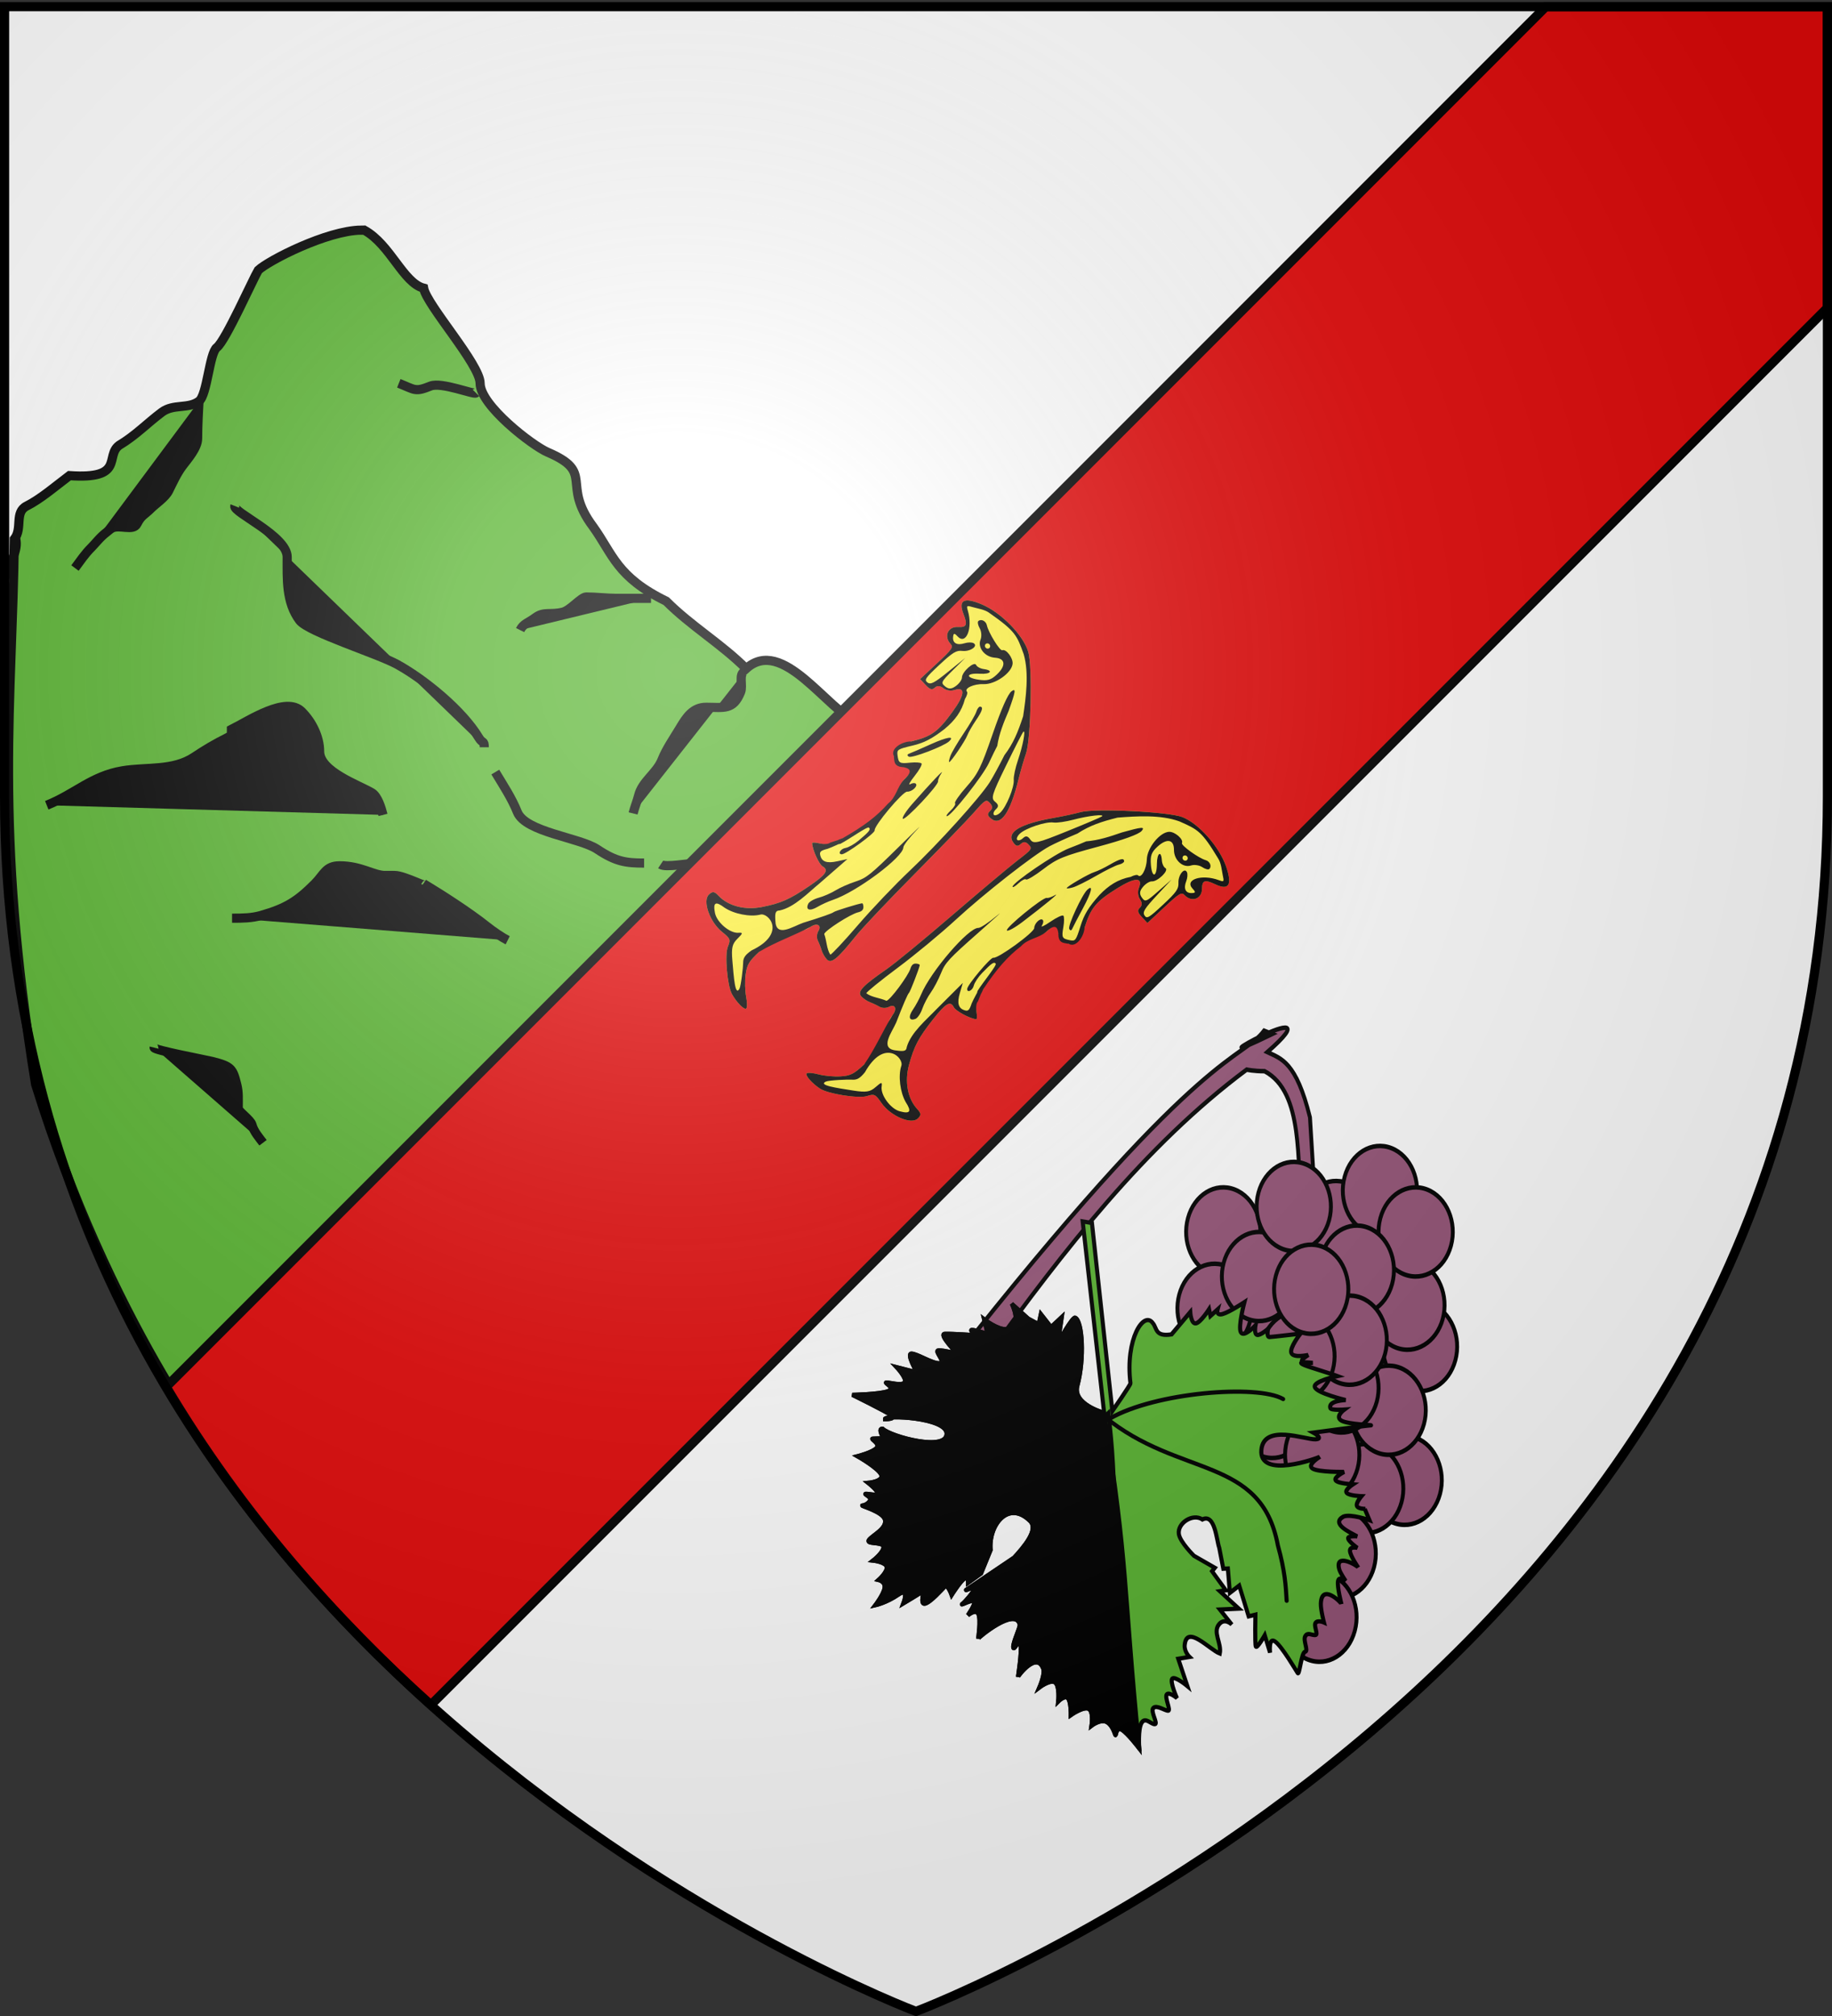 <svg xmlns="http://www.w3.org/2000/svg" xmlns:xlink="http://www.w3.org/1999/xlink" width="600" height="660" version="1.0"><rect width="100%" height="100%" fill="#333333" stroke="none"/><desc>Flag of Canton of Valais (Wallis)</desc><defs><pattern id="n" width="63.433" height="32.822" patternTransform="translate(706.076 -110.317)" patternUnits="userSpaceOnUse"><path d="M1 16.188V1m45.974 15.188v15.634H15.96V16.188M31.467 1v15.188M1 31.822h61.433M1 16.188h61.433" style="fill:none;fill-opacity:1;fill-rule:evenodd;stroke:#000;stroke-width:2;stroke-linecap:square;stroke-linejoin:miter;stroke-miterlimit:4;stroke-dasharray:none;stroke-opacity:1;display:inline"/></pattern><pattern xlink:href="#n" id="o" patternTransform="translate(706.076 -110.317)"/><pattern xlink:href="#n" id="p" patternTransform="translate(706.076 -110.317)"/><pattern xlink:href="#n" id="q" patternTransform="translate(706.076 -110.317)"/><pattern xlink:href="#o" id="u" patternTransform="translate(1455.798 -99.233)"/><pattern xlink:href="#p" id="s" patternTransform="translate(1455.798 -99.233)"/><pattern xlink:href="#q" id="r" patternTransform="translate(1455.798 -99.233)"/><pattern xlink:href="#F" id="E" patternTransform="translate(1455.798 -99.233)"/><pattern xlink:href="#G" id="D" patternTransform="translate(1455.798 -99.233)"/><pattern xlink:href="#H" id="C" patternTransform="translate(1455.798 -99.233)"/><pattern xlink:href="#y" id="F" patternTransform="translate(706.076 -110.317)"/><pattern xlink:href="#y" id="G" patternTransform="translate(706.076 -110.317)"/><pattern xlink:href="#y" id="H" patternTransform="translate(706.076 -110.317)"/><pattern id="y" width="63.433" height="32.822" patternTransform="translate(706.076 -110.317)" patternUnits="userSpaceOnUse"><path d="M1 16.188V1m45.974 15.188v15.634H15.96V16.188M31.467 1v15.188M1 31.822h61.433M1 16.188h61.433" style="fill:none;fill-opacity:1;fill-rule:evenodd;stroke:#000;stroke-width:2;stroke-linecap:square;stroke-linejoin:miter;stroke-miterlimit:4;stroke-dasharray:none;stroke-opacity:1;display:inline"/></pattern><g id="f"><path id="e" d="M0 0v1h.5z" transform="rotate(18 3.157 -.5)"/><use xlink:href="#e" width="810" height="540" transform="scale(-1 1)"/></g><g id="g"><use xlink:href="#f" width="810" height="540" transform="rotate(72)"/><use xlink:href="#f" width="810" height="540" transform="rotate(144)"/></g><g id="j"><path id="i" d="M0 0v1h.5z" transform="rotate(18 3.157 -.5)"/><use xlink:href="#i" width="810" height="540" transform="scale(-1 1)"/></g><g id="k"><use xlink:href="#j" width="810" height="540" transform="rotate(72)"/><use xlink:href="#j" width="810" height="540" transform="rotate(144)"/></g><g id="L"><path id="K" d="M0 0v1h.5z" transform="rotate(18 3.157 -.5)"/><use xlink:href="#K" width="810" height="540" transform="scale(-1 1)"/></g><g id="M"><use xlink:href="#L" width="810" height="540" transform="rotate(72)"/><use xlink:href="#L" width="810" height="540" transform="rotate(144)"/></g><radialGradient xlink:href="#a" id="ah" cx="221.445" cy="226.331" r="300" fx="221.445" fy="226.331" gradientTransform="matrix(1.353 0 0 1.349 -77.63 -85.747)" gradientUnits="userSpaceOnUse"/><linearGradient id="a"><stop offset="0" style="stop-color:white;stop-opacity:.314"/><stop offset=".19" style="stop-color:white;stop-opacity:.251"/><stop offset=".6" style="stop-color:#6b6b6b;stop-opacity:.125"/><stop offset="1" style="stop-color:black;stop-opacity:.125"/></linearGradient></defs><g style="display:inline"><path d="M300 658.5s298.5-112.32 298.5-397.772V2.176H1.5v258.552C1.5 546.18 300 658.5 300 658.5" style="fill:#fff;fill-opacity:1;fill-rule:evenodd;stroke:none;stroke-width:1px;stroke-linecap:butt;stroke-linejoin:miter;stroke-opacity:1"/><g style="display:inline"><path d="M310.823 370.191c-11.24.145-30.325 9.962-33.688 13.125-1.62 2.65-10.724 23.152-13.562 25.281-2.455 1.842-3.158 15.58-5.844 17.594-3.537 2.652-8.38.77-12.187 3.625-4.967 3.725-8.47 7.526-14 10.844-4.698 3.518 1.985 11.176-16.25 9.906-4.209 3.156-9.36 7.617-14 9.938-4.138 2.069-1.24 7.316-4.063 10.843-.535 52.484-6.833 93.738 6.983 178.522 24.103 77.693 60.461 123.681 60.461 123.681S399.88 620.853 484.01 534.191c-4.036-.979-8.008-1.79-10.562-2.812-10.061-4.025-24.613-28.359-36.531-17.625-8.096-8.096-17.953-13.86-26.188-22.094-16.22-7.906-17.434-15.315-23.937-24.375-10.681-14.242.828-17.645-14.875-24.375-4.937-2.116-22.125-15.296-22.125-22.563 0-6.19-17.475-25.573-18.5-31.156-6.7-1.754-10.878-14.257-19.407-18.969-.345-.016-.7-.036-1.062-.03z" style="fill:#5ab532;fill-opacity:1;fill-rule:evenodd;stroke:#000;stroke-width:3;stroke-linecap:butt;stroke-linejoin:miter;stroke-miterlimit:4;stroke-opacity:1;stroke-dasharray:none;display:inline" transform="translate(-192.546 -294.854)"/><path d="M257.718 426.203c-.152 2.51-.451 8.158-.451 12.187 0 3.134-3.297 6.802-4.965 9.027-1.872 2.495-3.224 5.545-4.514 8.124-1.084 2.169-4.239 4.239-5.867 5.867-2.06 2.06-3.097 2.132-4.514 4.965-1.227 2.456-5.668.126-8.124 1.354-.673.337-1.203.903-1.805 1.354-2.177 1.633-3.516 3.516-4.965 4.965-2.21 2.21-3.599 4.347-5.416 6.77M348.438 423.495c-.653.654-11.301-3.694-14.894-2.256-5.106 2.042-4.977 1.259-10.381-.903M436.45 514.667c-2.136.855-.499 4.633-1.354 6.77-2.41 6.024-5.517 4.965-11.283 4.965-4.45 0-6.562 3.414-8.576 6.77-2.169 3.615-4.457 6.855-5.867 10.381-1.799 4.496-6.502 7.05-7.673 11.735-.452 1.806-1.314 3.9-1.806 5.868M243.031 637.828c-.196.786 16.712 3.953 18.957 4.514 6.404 1.6 6.796 2.36 8.124 7.673.624 2.494.451 4.812.451 7.672 0 1.05 4.097 3.752 4.514 5.417.542 2.167 2.55 4.453 3.61 5.867" style="fill:#000;stroke:#000;stroke-width:3;stroke-linecap:butt;stroke-linejoin:miter;stroke-miterlimit:4;stroke-opacity:1;stroke-dasharray:none" transform="translate(-192.546 -294.854)"/><path d="M197.689 471.338c.877 3.507-1.712 7.666-3.16 11.284-.82 2.05-.45 4.856-.45 7.221" style="fill:none;stroke:#000;stroke-width:3;stroke-linecap:butt;stroke-linejoin:miter;stroke-miterlimit:4;stroke-opacity:1;stroke-dasharray:none" transform="translate(-192.546 -294.854)"/><path d="M269.453 460.506c-.808 2.02 17.15 9.774 17.15 16.7 0 7.243-.4 14.811 4.063 20.761 2.872 3.83 25.626 10.877 32.045 14.443 9.1 5.056 21.337 15.1 26.63 23.922 1.267 2.111 1.805.803 1.805 3.159" style="fill:#000;stroke:#000;stroke-width:3;stroke-linecap:butt;stroke-linejoin:miter;stroke-miterlimit:4;stroke-opacity:1;stroke-dasharray:none" transform="translate(-192.546 -294.854)"/><path d="M354.757 547.615c2.606 4.343 5.4 8.534 7.221 13.09 2.65 6.623 20.373 8.315 26.178 12.185 6.088 4.059 9.347 4.514 15.346 4.514M408.918 577.855c1.683 1.122 9.07-.451 12.638-.451 3.472 0 6.176 2.422 7.222 4.513" style="fill:none;stroke:#000;stroke-width:3;stroke-linecap:butt;stroke-linejoin:miter;stroke-miterlimit:4;stroke-opacity:1;stroke-dasharray:none" transform="translate(-192.546 -294.854)"/><path d="M405.759 490.746h-11.284c-3.175 0-6.632-.452-9.93-.452-1.68 0-5.12 4.327-7.672 4.965-4.2 1.05-6.153-.35-9.027 1.806-2.281 1.71-3.893 1.917-4.965 4.062M207.859 558.476c9.285-3.714 14.693-9.595 24.824-11.284 7.885-1.314 16.534.11 23.47-4.513 3.692-2.462 6.852-4.33 10.832-6.319 1.504-.752 1.354-1.198 1.354-2.708 5.84-2.92 17.872-11.014 23.018-5.867 3.39 3.39 5.868 8.319 5.868 13.089 0 6.585 12.84 10.954 17.15 13.54 1.863 1.117 3.028 4.885 3.612 7.221M358.82 602.68c-1.793-.897-4.768-2.912-6.771-4.514-5.82-4.656-15.267-10.695-20.762-13.992 2.566 2.053-6.192-2.708-9.478-2.708h-3.16c-3.843 0-7.78-3.16-14.894-3.16-4.572 0-5.093 2.837-8.124 5.868-5.652 5.652-9.268 8-17.603 10.381-3.05.872-6.007.903-9.478.903" style="fill:#000;stroke:#000;stroke-width:3;stroke-linecap:butt;stroke-linejoin:miter;stroke-miterlimit:4;stroke-opacity:1;stroke-dasharray:none" transform="translate(-192.546 -294.854)"/></g><g style="display:inline"><path d="M598.5 100.781 141.125 558.156c-31.35-28.132-62.039-62.67-86.688-104.125L506.281 2.188H598.5z" style="fill:#e20909;fill-opacity:1;fill-rule:evenodd;stroke:#000;stroke-width:3;stroke-linecap:butt;stroke-linejoin:miter;stroke-miterlimit:4;stroke-opacity:1;stroke-dasharray:none"/><path d="M0 0h600v660H0z" style="fill:none;stroke:none"/></g><g id="ag" style="display:inline"><path d="M62.294 184.76c-3.385-.862-12.42-8.332-13.766-11.382-1.216-2.756-1.556-2.898-5.508-2.307-5.774.864-13.288-2.628-13.288-6.175 0-1.949.514-2.41 2.684-2.41 5.2 0 10.614-3.65 13.974-9.424 3.76-6.461 4.859-9.817 6.194-18.932 1.152-7.863.711-9.958-1.92-9.123-1.492.474-7.016-1.502-8.872-3.172-.241-.217.546-1.086 1.75-1.93 1.205-.843 2.876-2.033 2.876-3.102 3.896-10.278 6.857-22.772 3.7-34.104-.626-.21-2.386-2.068-2.386-4.13 0-4.872-.845-5.578-3.59-3l-2.176.794-3.124-.955-1.13-2.45 1.544-6.36c3.77-7.1 4.139-10.146 2.384-19.679-1.513-8.218-3.523-10.51-5.42-6.184-.544 1.238-2 2.394-3.238 2.57-1.446.205-2.25 1.01-2.25 2.25 0 1.478-.703 1.93-3 1.93h-3v-9c0-8-.2-9-1.8-9-3.818 0-5.415-3.927-2.7-6.642 2.268-2.268 1.842-3.317-2-4.922-5.277-2.205-4.65-4.746 1.938-7.863 7.057-3.339 18.61-3.637 24.352-.63 4.895 2.564 24.191 22.463 26.723 27.557 1.093 2.2 3.384 6.269 5.091 9.042 7.026 11.41 8.265 17.622 3.646 18.278-1.711.243-2.25-.176-2.25-1.75 0-1.45-.643-2.07-2.145-2.07-2.057 0-2.118.297-1.48 7.25.365 3.988 1.107 18.95 1.648 33.25.542 14.3 1.418 29.15 1.948 33 1.578 11.467 1.372 14.5-.985 14.5-1.107 0-2.794-.417-3.75-.927-.955-.51-2.566-1.187-3.58-1.505-1.016-.318-2.085-1.494-2.378-2.614-.699-2.67-2.684-1.956-3.124 1.125-.19 1.332-.793 2.966-1.34 3.632-2.854 7.524-4.708 10.738-4.814 17.535 0 5.493.402 6.949 2.75 9.968 1.513 1.945 4.213 4.496 6 5.67 1.788 1.174 3.25 2.58 3.25 3.126 0 1.011-3.953 1.152-7.438.265" style="fill:#fcef3c;fill-opacity:1" transform="matrix(.607 .652 -.615 .573 315.545 178.98)"/><path d="M62.294 184.76c-3.385-.862-12.42-8.332-13.766-11.382-1.216-2.756-1.556-2.898-5.508-2.307-5.774.864-13.288-2.628-13.288-6.175 0-1.949.514-2.41 2.684-2.41 5.2 0 10.614-3.65 13.974-9.424 3.76-6.461 4.859-9.817 6.194-18.932 1.152-7.863.711-9.958-1.92-9.123-1.492.474-7.016-1.502-8.872-3.172-.241-.217.546-1.086 1.75-1.93 1.205-.843 2.626-2.283 2.626-3.352 6.701-15.632 2.275-.504.983 2.426-1.188 2.29-1.227 3.014-.199 3.678 2.184 1.41 3.97.466 6-3.172l1.955-3.5-.459 14.457c-.337 5.667.155 13.482-2.724 18.554-.947 1.14-.618 1.907 1.657 3.864 4.868 4.61 5.97-3.494 7.587-7.375 3.15-6.901 4.764-10.814 4.764-11.541 0-.635 3.88-9.153 4.735-10.392.164-.238.778.046 1.364.632.73.731.746 1.652.05 2.934-1.4 2.575-3.392 14.165-2.642 15.378 2.412 1.037 4.59 3.284 7.073 3.743.312-.312-.14-7.364-1.006-15.67s-1.607-21.51-1.648-29.343c-.078-15.002-2.066-39.485-3.754-46.24-.55-2.2-2.163-7.306-3.586-11.346-.925-5.638-2.78-9.918-5.759-15.633-4.34-5.756-9.968-13.106-16.551-16.652-6.765-3.053-8.189-3.756-19.65-1.175-2.062.361-4.208 2.21-5.53 3.042-2.293 1.442-2.316 1.558-.5 2.524 6 3.19 8.879 9.74 4.282 9.74-1.735 0-1.904.263-.927 1.44 1.502 1.81 3.302 1.162 4.57-1.645.539-1.191 1.542-2.345 2.23-2.564 2.005-.639 1.447 3.28-.75 5.268-1.7 1.537-2 3.08-2 10.229 0 7.477.195 8.38 1.75 8.085 1.447-.276 1.846-1.8 2.313-8.823l.563-8.49.187 6.819c.176 6.455.306 6.802 2.436 6.5 1.639-.233 2.34-1.1 2.578-3.191.18-1.58-.157-3.357-.75-3.95-1.556-1.557-1.407-7.965.172-7.392.688.249 2.04-.236 3.006-1.078 2.905-2.53 3.161-.535.299 2.327-3.69 3.69-2.695 5.294 1.233 1.99 2.575-2.168 3.212-3.454 3.212-6.492 0-5.142-2.151-6.882-4.994-4.04-2.713 2.714-7.134 2.354-8.47-.689-.53-1.207-1.992-2.453-3.25-2.769-1.257-.315-2.286-.989-2.286-1.496 0-1.453 1.877-2.236 3.25-1.355 2.341 1.502 10.243 3.17 10.583 2.233.543-1.495 4.816-1.045 6.228.655 2.247 2.708 1.218 10.517-1.803 13.676-2.522 2.636-3.808 6.751-2.11 6.751.448 0 1.096 1.125 1.441 2.5 2.553 4.283 3.238 8.618 2.963 13.75-.539 6.294-1.396 9.531-3.615 13.65-2.718 5.05-2.795 5.487-1.172 6.72 2.454 1.863 2.84 1.743 5.235-1.62 1.175-1.65 2.54-3 3.034-3s1.227 2.363 1.63 5.25c.404 2.888.902 4.463 1.108 3.5.206-.962.792-1.75 1.301-1.75 1.231 0 1.19 3.338-.057 4.585-1.166 1.166.857 18.57 2.27 19.535.856.583-.783 14.711-1.827 15.755-1.138 1.138-1.766-1.154-.759-2.766.619-.99 1.208-3.558 1.31-5.705.255-5.417.12-6.404-.88-6.404-.798 0-1.773 8.416-2.803 12.435-3.713 6.67-2.325 1.2-.94-2.185 2.06-9.146 2.66-15.565 2.058-21.999.355-4.156-2.299-7.183-2.445-11.084 0-4.955-1.644-4.798-4.4-2.21-2.145 1.47-3.057.026-4.49-1.034-2.953-.906-1.867-6.288.414-8.81 3.77-7.1 4.139-10.146 2.384-19.679-1.513-8.218-3.523-10.51-5.42-6.184-.544 1.238-2 2.394-3.238 2.57-1.446.205-2.25 1.01-2.25 2.25 0 1.478-.703 1.93-3 1.93h-3v-9c0-8-.2-9-1.8-9-3.818 0-5.415-3.927-2.7-6.642 2.268-2.268 1.842-3.317-2-4.922-5.277-2.205-4.65-4.746 1.938-7.863 7.057-3.339 18.61-3.637 24.352-.63 4.895 2.564 24.191 22.463 26.723 27.557 1.093 2.2 3.384 6.269 5.091 9.042 7.026 11.41 8.265 17.622 3.646 18.278-1.711.243-2.25-.176-2.25-1.75 0-1.45-.643-2.07-2.145-2.07-2.057 0-2.118.297-1.48 7.25.365 3.988 1.107 18.95 1.648 33.25.542 14.3 1.418 29.15 1.948 33 1.578 11.467 1.372 14.5-.985 14.5-1.107 0-2.794-.417-3.75-.927-.955-.51-2.566-1.187-3.58-1.505-1.016-.318-2.085-1.494-2.378-2.614-.699-2.67-2.684-1.956-3.124 1.125-1.839 7.07-4.7 13.94-6.154 21.167 0 5.493.402 6.949 2.75 9.968 1.513 1.945 4.213 4.496 6 5.67 1.788 1.174 3.25 2.58 3.25 3.126 0 1.011-3.953 1.152-7.438.265m.434-3.535c-.38-1.238-5.048-7.007-6.03-7.945-1.353-1.292-1.658-2.674-1.253-5.69 4.422-14.727-6.141-14.993-7.463-11.96-1.81 3.475-6.737 7.291-10.82 8.302-4.07.764-4.33 1.918-.934 4.142 2.988 1.958 9.204 1.167 11.173-1.421 1.102-1.45 1.28-1.212 1.363 1.832.078 2.872.904 4.173 4.6 7.25 5.175 4.308 10.357 8.718 9.364 5.49M80.732 60.068c0-3.188-3.278-10.738-5.441-12.534-.943-.783-2.866-3.701-4.272-6.486-2.638-5.223-6.324-10.509-6.239-8.947.027.486 2.168 6.734 4.76 13.884 4.265 11.773 4.922 12.97 6.951 12.688 1.698-.238 2.241.186 2.241 1.75 0 1.134.45 2.062 1 2.062s1-1.087 1-2.417m-47-40.583c0-.55-.45-1-1-1s-1 .45-1 1 .45 1 1 1 1-.45 1-1m23.376 119.539c-.308-.804.144-2.875 1.005-4.601.862-1.726 1.871-4.766 2.244-6.754.374-1.989 1.562-5.613 2.642-8.054 1.77-4.003 1.918-6.117 1.506-21.534-.252-9.403-.283-13.722-.069-9.6.214 4.124.818 7.927 1.343 8.45 2.607 2.608.25 25.258-3.542 34.054-.712 1.65-1.602 4.463-1.979 6.25-.72 3.417-2.202 4.258-3.15 1.789m-.778-56.289c-1.04-11.055-1.488-18.922-.924-16.25.29 1.375.875 2.725 1.298 3 1.198.778 2.388 20 1.238 20-.537 0-1.263-3.037-1.612-6.75m11.402-9.083c0-1.742-.388-3.167-.862-3.167s-1.173-3.428-1.552-7.617c-.612-6.754-1.486-9.205-7.695-21.6-4.572-9.127-6.898-14.903-6.698-16.633.253-2.185 1.052-1.12 4.557 6.08 1.885 4.516 3.706 8.705 6.55 12.52.292.963 1.418 4.078 2.501 6.923 1.972 5.179 4.838 25.022 3.767 26.092-.312.313-.568-.856-.568-2.598M42.051 70.36c.313-.756 1.606-4.633 2.875-8.615 2.102-6.599 3.806-9.265 3.806-5.954 0 2.799-4.717 15.1-5.948 15.51-.794.265-1.08-.102-.733-.94m10.926-11.126c-.6-1.237-1.828-5.624-2.728-9.749s-2.09-8.33-2.646-9.347c-.555-1.016-.753-2.104-.44-2.417.96-.96 1.706.417 2.676 4.937.51 2.38 1.345 5.227 1.853 6.327.99 2.144 3.072 11.802 2.638 12.236-.144.144-.753-.75-1.353-1.987" style="fill:#000;fill-opacity:1" transform="matrix(.607 .652 -.615 .573 315.545 178.98)"/></g><use xlink:href="#ag" width="600" height="660" transform="scale(1 -1)rotate(85.971 619.937 0)"/><g style="display:inline"><g style="display:inline"><g style="fill:#965578;display:inline"><path d="M783.942 599.635c-10.029-3.377-15.519-14.546-12.262-24.946s14.026-16.093 24.055-12.716 15.518 14.546 12.262 24.946c-3.253 10.387-14.002 16.082-24.024 12.727" style="fill:#965578;fill-opacity:1;fill-rule:evenodd;stroke:#000;stroke-width:2;stroke-linecap:round;stroke-linejoin:round;stroke-miterlimit:4;stroke-opacity:1;stroke-dasharray:none;stroke-dashoffset:0" transform="matrix(.637 0 0 .737 -38.052 12.783)"/><path d="M783.942 599.635c-10.029-3.377-15.519-14.546-12.262-24.946s14.026-16.093 24.055-12.716 15.518 14.546 12.262 24.946c-3.253 10.387-14.002 16.082-24.024 12.727" style="fill:#965578;fill-opacity:1;fill-rule:evenodd;stroke:#000;stroke-width:2;stroke-linecap:round;stroke-linejoin:round;stroke-miterlimit:4;stroke-opacity:1;stroke-dasharray:none;stroke-dashoffset:0" transform="matrix(.637 0 0 .737 -42.18 -.767)"/><path d="M783.942 599.635c-10.029-3.377-15.519-14.546-12.262-24.946s14.026-16.093 24.055-12.716 15.518 14.546 12.262 24.946c-3.253 10.387-14.002 16.082-24.024 12.727" style="fill:#965578;fill-opacity:1;fill-rule:evenodd;stroke:#000;stroke-width:2;stroke-linecap:round;stroke-linejoin:round;stroke-miterlimit:4;stroke-opacity:1;stroke-dasharray:none;stroke-dashoffset:0" transform="matrix(.637 0 0 .737 -65.586 -26.826)"/><path d="M783.942 599.635c-10.029-3.377-15.519-14.546-12.262-24.946s14.026-16.093 24.055-12.716 15.518 14.546 12.262 24.946c-3.253 10.387-14.002 16.082-24.024 12.727" style="fill:#965578;fill-opacity:1;fill-rule:evenodd;stroke:#000;stroke-width:2;stroke-linecap:round;stroke-linejoin:round;stroke-miterlimit:4;stroke-opacity:1;stroke-dasharray:none;stroke-dashoffset:0" transform="matrix(.637 0 0 .737 -102.497 -24.741)"/><path d="M783.942 599.635c-10.029-3.377-15.519-14.546-12.262-24.946s14.026-16.093 24.055-12.716 15.518 14.546 12.262 24.946c-3.253 10.387-14.002 16.082-24.024 12.727" style="fill:#965578;fill-opacity:1;fill-rule:evenodd;stroke:#000;stroke-width:2;stroke-linecap:round;stroke-linejoin:round;stroke-miterlimit:4;stroke-opacity:1;stroke-dasharray:none;stroke-dashoffset:0" transform="matrix(.637 0 0 .737 -51.182 -38.292)"/><path d="M783.942 599.635c-10.029-3.377-15.519-14.546-12.262-24.946s14.026-16.093 24.055-12.716 15.518 14.546 12.262 24.946c-3.253 10.387-14.002 16.082-24.024 12.727" style="fill:#965578;fill-opacity:1;fill-rule:evenodd;stroke:#000;stroke-width:2;stroke-linecap:round;stroke-linejoin:round;stroke-miterlimit:4;stroke-opacity:1;stroke-dasharray:none;stroke-dashoffset:0" transform="matrix(.637 0 0 .737 -39.48 -24.741)"/><path d="M783.942 599.635c-10.029-3.377-15.519-14.546-12.262-24.946s14.026-16.093 24.055-12.716 15.518 14.546 12.262 24.946c-3.253 10.387-14.002 16.082-24.024 12.727" style="fill:#965578;fill-opacity:1;fill-rule:evenodd;stroke:#000;stroke-width:2;stroke-linecap:round;stroke-linejoin:round;stroke-miterlimit:4;stroke-opacity:1;stroke-dasharray:none;stroke-dashoffset:0" transform="matrix(.637 0 0 .737 -104.297 27.376)"/><path d="M783.942 599.635c-10.029-3.377-15.519-14.546-12.262-24.946s14.026-16.093 24.055-12.716 15.518 14.546 12.262 24.946c-3.253 10.387-14.002 16.082-24.024 12.727" style="fill:#965578;fill-opacity:1;fill-rule:evenodd;stroke:#000;stroke-width:2;stroke-linecap:round;stroke-linejoin:round;stroke-miterlimit:4;stroke-opacity:1;stroke-dasharray:none;stroke-dashoffset:0" transform="matrix(.637 0 0 .737 -95.295 10.698)"/><path d="M783.942 599.635c-10.029-3.377-15.519-14.546-12.262-24.946s14.026-16.093 24.055-12.716 15.518 14.546 12.262 24.946c-3.253 10.387-14.002 16.082-24.024 12.727" style="fill:#965578;fill-opacity:1;fill-rule:evenodd;stroke:#000;stroke-width:2;stroke-linecap:round;stroke-linejoin:round;stroke-miterlimit:4;stroke-opacity:1;stroke-dasharray:none;stroke-dashoffset:0" transform="matrix(.637 0 0 .737 -105.352 .275)"/><path d="M856.306 219.472c-5.657 0-9.192-.707-9.192-.707-52.513 33.801-94.508 80.97-132.229 125.865l-7.778-8.485C825.54 208 844.572 214.668 856.06 201.476l4.227 1.465c-49.59 20.789 36.37-21.411-2.567 8.046 7.07 2.924 14.849 4.232 21.92 28.992l2.828 39.598h-7.07c-2.753-18.932 1.318-50.778-19.093-60.105z" style="fill:#965578;fill-opacity:1;fill-rule:evenodd;stroke:#000;stroke-width:2;stroke-linecap:butt;stroke-linejoin:miter;stroke-miterlimit:4;stroke-opacity:1;stroke-dasharray:none" transform="matrix(.637 0 0 .737 -131.305 188.939)"/><path d="M783.942 599.635c-10.029-3.377-15.519-14.546-12.262-24.946s14.026-16.093 24.055-12.716 15.518 14.546 12.262 24.946c-3.253 10.387-14.002 16.082-24.024 12.727" style="fill:#965578;fill-opacity:1;fill-rule:evenodd;stroke:#000;stroke-width:2;stroke-linecap:round;stroke-linejoin:round;stroke-miterlimit:4;stroke-opacity:1;stroke-dasharray:none;stroke-dashoffset:0" transform="matrix(.637 0 0 .737 -58.757 -12.233)"/><path d="M783.942 599.635c-10.029-3.377-15.519-14.546-12.262-24.946s14.026-16.093 24.055-12.716 15.518 14.546 12.262 24.946c-3.253 10.387-14.002 16.082-24.024 12.727" style="fill:#965578;fill-opacity:1;fill-rule:evenodd;stroke:#000;stroke-width:2;stroke-linecap:round;stroke-linejoin:round;stroke-miterlimit:4;stroke-opacity:1;stroke-dasharray:none;stroke-dashoffset:0" transform="matrix(.637 0 0 .737 -90.793 -10.148)"/><path d="M783.942 599.635c-10.029-3.377-15.519-14.546-12.262-24.946s14.026-16.093 24.055-12.716 15.518 14.546 12.262 24.946c-3.253 10.387-14.002 16.082-24.024 12.727" style="fill:#965578;fill-opacity:1;fill-rule:evenodd;stroke:#000;stroke-width:2;stroke-linecap:round;stroke-linejoin:round;stroke-miterlimit:4;stroke-opacity:1;stroke-dasharray:none;stroke-dashoffset:0" transform="matrix(.637 0 0 .737 -79.4 -33.08)"/><path d="M783.942 599.635c-10.029-3.377-15.519-14.546-12.262-24.946s14.026-16.093 24.055-12.716 15.518 14.546 12.262 24.946c-3.253 10.387-14.002 16.082-24.024 12.727" style="fill:#965578;fill-opacity:1;fill-rule:evenodd;stroke:#000;stroke-width:2;stroke-linecap:round;stroke-linejoin:round;stroke-miterlimit:4;stroke-opacity:1;stroke-dasharray:none;stroke-dashoffset:0" transform="matrix(.637 0 0 .737 -43.08 56.561)"/><path d="M783.942 599.635c-10.029-3.377-15.519-14.546-12.262-24.946s14.026-16.093 24.055-12.716 15.518 14.546 12.262 24.946c-3.253 10.387-14.002 16.082-24.024 12.727" style="fill:#965578;fill-opacity:1;fill-rule:evenodd;stroke:#000;stroke-width:2;stroke-linecap:round;stroke-linejoin:round;stroke-miterlimit:4;stroke-opacity:1;stroke-dasharray:none;stroke-dashoffset:0" transform="matrix(.637 0 0 .737 -55.684 59.257)"/><path d="M783.942 599.635c-10.029-3.377-15.519-14.546-12.262-24.946s14.026-16.093 24.055-12.716 15.518 14.546 12.262 24.946c-3.253 10.387-14.002 16.082-24.024 12.727" style="fill:#965578;fill-opacity:1;fill-rule:evenodd;stroke:#000;stroke-width:2;stroke-linecap:round;stroke-linejoin:round;stroke-miterlimit:4;stroke-opacity:1;stroke-dasharray:none;stroke-dashoffset:0" transform="matrix(.637 0 0 .737 -48.327 33.63)"/><path d="M783.942 599.635c-10.029-3.377-15.519-14.546-12.262-24.946s14.026-16.093 24.055-12.716 15.518 14.546 12.262 24.946c-3.253 10.387-14.002 16.082-24.024 12.727" style="fill:#965578;fill-opacity:1;fill-rule:evenodd;stroke:#000;stroke-width:2;stroke-linecap:round;stroke-linejoin:round;stroke-miterlimit:4;stroke-opacity:1;stroke-dasharray:none;stroke-dashoffset:0" transform="matrix(.637 0 0 .737 -88.093 55.52)"/><path d="M783.942 599.635c-10.029-3.377-15.519-14.546-12.262-24.946s14.026-16.093 24.055-12.716 15.518 14.546 12.262 24.946c-3.253 10.387-14.002 16.082-24.024 12.727" style="fill:#965578;fill-opacity:1;fill-rule:evenodd;stroke:#000;stroke-width:2;stroke-linecap:round;stroke-linejoin:round;stroke-miterlimit:4;stroke-opacity:1;stroke-dasharray:none;stroke-dashoffset:0" transform="matrix(.637 0 0 .737 -86.447 34.672)"/><path d="M783.942 599.635c-10.029-3.377-15.519-14.546-12.262-24.946s14.026-16.093 24.055-12.716 15.518 14.546 12.262 24.946c-3.253 10.387-14.002 16.082-24.024 12.727" style="fill:#965578;fill-opacity:1;fill-rule:evenodd;stroke:#000;stroke-width:2;stroke-linecap:round;stroke-linejoin:round;stroke-miterlimit:4;stroke-opacity:1;stroke-dasharray:none;stroke-dashoffset:0" transform="matrix(.637 0 0 .737 -64.686 80.535)"/><path d="M783.942 599.635c-10.029-3.377-15.519-14.546-12.262-24.946s14.026-16.093 24.055-12.716 15.518 14.546 12.262 24.946c-3.253 10.387-14.002 16.082-24.024 12.727" style="fill:#965578;fill-opacity:1;fill-rule:evenodd;stroke:#000;stroke-width:2;stroke-linecap:round;stroke-linejoin:round;stroke-miterlimit:4;stroke-opacity:1;stroke-dasharray:none;stroke-dashoffset:0" transform="matrix(.637 0 0 .737 -70.988 101.382)"/><path d="M783.942 599.635c-10.029-3.377-15.519-14.546-12.262-24.946s14.026-16.093 24.055-12.716 15.518 14.546 12.262 24.946c-3.253 10.387-14.002 16.082-24.024 12.727" style="fill:#965578;fill-opacity:1;fill-rule:evenodd;stroke:#000;stroke-width:2;stroke-linecap:round;stroke-linejoin:round;stroke-miterlimit:4;stroke-opacity:1;stroke-dasharray:none;stroke-dashoffset:0" transform="matrix(.637 0 0 .737 -82.691 83.662)"/><path d="M783.942 599.635c-10.029-3.377-15.519-14.546-12.262-24.946s14.026-16.093 24.055-12.716 15.518 14.546 12.262 24.946c-3.253 10.387-14.002 16.082-24.024 12.727" style="fill:#965578;fill-opacity:1;fill-rule:evenodd;stroke:#000;stroke-width:2;stroke-linecap:round;stroke-linejoin:round;stroke-miterlimit:4;stroke-opacity:1;stroke-dasharray:none;stroke-dashoffset:0" transform="matrix(.637 0 0 .737 -82.691 83.662)"/><path d="M783.942 599.635c-10.029-3.377-15.519-14.546-12.262-24.946s14.026-16.093 24.055-12.716 15.518 14.546 12.262 24.946c-3.253 10.387-14.002 16.082-24.024 12.727" style="fill:#965578;fill-opacity:1;fill-rule:evenodd;stroke:#000;stroke-width:2;stroke-linecap:round;stroke-linejoin:round;stroke-miterlimit:4;stroke-opacity:1;stroke-dasharray:none;stroke-dashoffset:0" transform="matrix(.637 0 0 .737 -76.98 65.153)"/><path d="M783.942 599.635c-10.029-3.377-15.519-14.546-12.262-24.946s14.026-16.093 24.055-12.716 15.518 14.546 12.262 24.946c-3.253 10.387-14.002 16.082-24.024 12.727" style="fill:#965578;fill-opacity:1;fill-rule:evenodd;stroke:#000;stroke-width:2;stroke-linecap:round;stroke-linejoin:round;stroke-miterlimit:4;stroke-opacity:1;stroke-dasharray:none;stroke-dashoffset:0" transform="matrix(.637 0 0 .737 -70.088 48.223)"/><path d="M783.942 599.635c-10.029-3.377-15.519-14.546-12.262-24.946s14.026-16.093 24.055-12.716 15.518 14.546 12.262 24.946c-3.253 10.387-14.002 16.082-24.024 12.727" style="fill:#965578;fill-opacity:1;fill-rule:evenodd;stroke:#000;stroke-width:2;stroke-linecap:round;stroke-linejoin:round;stroke-miterlimit:4;stroke-opacity:1;stroke-dasharray:none;stroke-dashoffset:0" transform="matrix(.637 0 0 .737 -63.786 26.333)"/><path d="M783.942 599.635c-10.029-3.377-15.519-14.546-12.262-24.946s14.026-16.093 24.055-12.716 15.518 14.546 12.262 24.946c-3.253 10.387-14.002 16.082-24.024 12.727" style="fill:#965578;fill-opacity:1;fill-rule:evenodd;stroke:#000;stroke-width:2;stroke-linecap:round;stroke-linejoin:round;stroke-miterlimit:4;stroke-opacity:1;stroke-dasharray:none;stroke-dashoffset:0" transform="matrix(.637 0 0 .737 -61.085 10.698)"/><path d="M783.942 599.635c-10.029-3.377-15.519-14.546-12.262-24.946s14.026-16.093 24.055-12.716 15.518 14.546 12.262 24.946c-3.253 10.387-14.002 16.082-24.024 12.727" style="fill:#965578;fill-opacity:1;fill-rule:evenodd;stroke:#000;stroke-width:2;stroke-linecap:round;stroke-linejoin:round;stroke-miterlimit:4;stroke-opacity:1;stroke-dasharray:none;stroke-dashoffset:0" transform="matrix(.637 0 0 .737 -78.19 15.91)"/><path d="M783.942 599.635c-10.029-3.377-15.519-14.546-12.262-24.946s14.026-16.093 24.055-12.716 15.518 14.546 12.262 24.946c-3.253 10.387-14.002 16.082-24.024 12.727" style="fill:#965578;fill-opacity:1;fill-rule:evenodd;stroke:#000;stroke-width:2;stroke-linecap:round;stroke-linejoin:round;stroke-miterlimit:4;stroke-opacity:1;stroke-dasharray:none;stroke-dashoffset:0" transform="matrix(.637 0 0 .737 -73.689 -5.98)"/></g></g><g style="stroke:#000;stroke-width:.991;stroke-miterlimit:4;stroke-opacity:1;stroke-dasharray:none;display:inline;fill:#5ab532"><path d="m332.785 430.288-1.106-43.995s-4.95 5.947-4.936 6.28c.413 10.392-4.741 16.86-6.635 13.773-.93-1.191-.184-3.243-4.278-2.81l-4.975 4.99s.046-2.798-1.106-2.68c-1.152.119-3.501 3.154-3.501 3.154l-.185-1.577-1.843 1.42s.553-1.46-1.105-1.104c-1.659.354-5.529 2.523-5.529 2.523s2.027-5.559 1.474-6.939c-.552-1.38-3.685 1.42-3.685 1.42s.553-1.972-.185-2.208c-.737-.237-2.764 1.261-2.764 1.261s.553-1.892-.184-1.892-7.556.473-7.556.473 2.949-3.154 2.58-4.415-4.054-.63-4.054-.63 1.889-.947 1.658-1.42c-.23-.473-2.58-.473-2.58-.473s6.082.946.369-1.104-6.081-2.207-6.081-2.207 6.081-.947 5.712-2.366c-.368-1.419-7.187-3.311-7.187-3.311s4.285.079 3.87-1.735c-.126-.554-3.317-.473-3.317-.473s2.442-1.537.922-2.523c-1.52-.985-8.109-1.419-7.003-1.419s14.005-1.104 14.005-1.104-2.587-1.556-.368-1.577c2.37-.022 12.12 4.273 13.263-1.892 1.279-6.9-13.49-2.51-14-2.208 0 0 3.409-1.734 2.027-2.68s-7.556-1.104-7.556-1.104 2.672-1.143 2.212-1.892c-.461-.75-4.055-1.104-4.055-1.104s2.12-1.183 1.659-1.892c-.46-.71-3.502-.946-3.502-.946s1.475-1.46 1.29-2.208c-.184-.75-2.027-.789-2.027-.789h.185l-.922-2.68s4.391 1.746 6.234 1.115c3.16-1.517-1.026-3.618-2.917-4.742 0 0 2.396.315 2.212-.473-.185-.788-2.027-2.208-2.027-2.208s1.796.513 1.842-.63-1.658-3.943-1.658-3.943c.23.492 5.47 3.82 4.607-.315-.162-.776-1.29-2.68-1.29-2.68s1.474 1.34 1.843 0c.368-1.341-.369-5.362-.369-5.362.064.437 4.38 5.148 4.976.315.174-1.414-.369-4.415-.369-4.415s1.429.71 2.028 0c.598-.71-.553-2.838.368-2.838.922 0 1.705.788 2.396-.158s-.553-3.469.368-3.627c.922-.157 1.843-5.519 2.212-4.888.368.63 3.225 6.307 4.791 7.569s1.475-2.523 1.475-2.523l.921 4.1s2.211-3.154 2.396-2.523c.184.63-.553 7.411-.553 7.411l1.658-.315 1.659 7.253 2.396-1.576v5.676h1.105l.553 4.889c.505 1.756.298 8.14 3.502 6.802 2.211 1.583 6.157-.618 5.973-3.164-.137-1.896-3.209-5.215-3.209-5.215l-4.791-2.996.737-.789-2.949-4.573 1.474-.157-4.238-4.258h4.607l-2.58-3.627s1.498 1.643 2.949.316c1.98-1.814-.185-4.534.552-6.939 2.396 1.03 7.372 7.208 8.293 2.366.297-1.561-.921-2.839-.921-2.839l2.764-.315-1.658-6.465s2.81 2.562 3.501 1.892-.737-4.573-.737-4.573 1.797 1.656 2.396.946c.598-.71-.738-3.784 0-3.784.737 0 2.626 1.537 3.501.788s-.921-3.784 0-3.784 2.073 1.852 3.133.473 1.106-5.992 1.106-5.992 2.487 3.705 3.87 4.573c1.382.867 1.474-1.735 1.658-1.104.184.63.645 2.562 2.027 3.153s3.502-.788 3.502-.788-.83 3.272.368 3.942 4.423-1.261 4.423-1.261-.322 3.114.369 3.942c.69.828 2.395-.63 2.395-.63s-.69 3.547.369 4.414c1.06.868 3.87-.946 3.87-.946s-1.644 3.037-1.29 4.258c1.244 4.29 6.266-1.466 6.266-1.577 0 0-1.429 5.677-1.29 7.411.138 1.735 1.889-1.655 1.843-.473-.047 1.183-2.14 4.56-2.028 5.204.738 4.221 10.32-2.667 10.32-2.839 0 0-1.06 4.297-.552 5.677.506 1.38 2.58-.157 2.58-.157s-2.12 2.483-1.843 3.153c.276.67 3.685-.946 2.948-.473s-2.902 2.602-3.317 3.47c-.415.867 3.502-.947 1.659 0l-11.795 6.78c-2.483 2.295-6.585 6.233-4.607 8.368 4.85 5.235 10.132-.533 10.11-6.307l2.79-5.373 3.317-2.05s-.138 1.617.922.947 3.317-3.627 3.317-3.627.737 2.68 1.474 2.05 3.778-3.548 5.16-3.785c1.382-.236-.368 3.312.369 2.839s4.791-2.523 4.791-2.523-1.843 3.784 1.106 2.05c2.949-1.735 5.713-2.208 5.713-2.208s-2.258 2.483-2.58 3.942 1.29 1.892 1.29 1.892-2.442 1.853-2.212 2.996 3.133 1.577 3.133 1.577-2.902 1.932-2.764 3.154 4.423.63 3.317 1.735c-1.106 1.103-4.469 2.404-4.238 4.415.23 2.01 5.897 3.627 5.16 3.627s-1.751.59-2.028 1.261c-.276.67 1.659 1.42.922 1.42s-2.58-.631-2.764 0c-.185.63 2.027 2.522 2.027 2.522s-3.824.158-3.317 1.735 5.344 4.573 5.344 4.573-3.778.749-4.792 1.734c-1.013.986 1.475 2.208.738 2.208h-2.58s1.29 2.365 0 2.208c-1.797-1.926-15.23-6.11-15.343-1.72-.095 3.702 14.605 4.963 14.605 3.927 0 0-2.764-.158-1.658.789 1.106.946 9.03 5.203 9.03 5.203s-6.542-.157-8.662.473c-2.119.631.922 2.05.185 2.05s-3.732-1.025-4.423-.157 1.658 3.626 1.658 3.626l-4.791-1.419s2.211 4.415.921 4.415-4.975-2.64-6.634-2.523c-1.658.119 1.29 2.996 0 2.996s-4.423-.946-4.423-.946 4.239 4.731 2.58 4.731-7.371-.63-7.371-.63 1.474 1.26.737 1.26-3.686-1.103-3.686-1.103l.553 3.469s-3.166-2.663-5.16-2.523c-4.198.295-1.843 5.834-1.843 5.834l-3.685-3.626-2.396-1.42-.737 2.366-2.212-3.154-2.764 2.208 1.437-5.954s-4.04 6.012-4.696 5.683c-1.688-.845-1.435-9.678.863-15.813 1.62-4.322-5.897-6.623-5.897-6.623l1.29 44.783z" style="fill:#5ab532;fill-opacity:1;fill-rule:evenodd;stroke:#000;stroke-width:.991;stroke-linecap:butt;stroke-linejoin:miter;stroke-miterlimit:4;stroke-opacity:1;stroke-dasharray:none;display:inline" transform="matrix(-1.351 .06 -.118 -1.401 857.991 983.258)"/><g style="fill:none;stroke:#000;stroke-width:.991;stroke-linecap:round;stroke-miterlimit:4;stroke-opacity:1;stroke-dasharray:none"><path d="m823.5 359-.25-.5c3.823 7.39 3.537 16.009 2 23.75-3.095 15.594-4.637 30.587-4 46.25 17.365-15.279 31.48-10.058 38.5-16.25 6.708-5.916 12.04-13.09 14.25-19" style="fill:none;stroke:#000;stroke-width:.991;stroke-linecap:round;stroke-linejoin:miter;stroke-miterlimit:4;stroke-opacity:1;stroke-dasharray:none" transform="matrix(-1.351 .06 -.118 -1.401 1523.069 1013.72)"/><path d="M822.25 427.75C805.49 412.69 785.198 417.046 783 396c-1.205-6.077-1.095-9.522-1-13M821 427.25c-11.489 5.633-36.334 6.472-42.25 2.75M822.5 427.5c6.914-.748 13.286-1.135 16.25.75 12.541 5.21 23.661 6.477 26 6.5" style="fill:none;stroke:#000;stroke-width:.991;stroke-linecap:round;stroke-linejoin:miter;stroke-miterlimit:4;stroke-opacity:1;stroke-dasharray:none" transform="matrix(-1.351 .06 -.118 -1.401 1523.069 1013.72)"/></g><path d="M332.048 307.45s2.487 3.705 3.87 4.573c1.382.867 1.474-1.735 1.658-1.104.184.63.645 2.562 2.027 3.153s3.502-.788 3.502-.788-.83 3.272.368 3.942 4.423-1.261 4.423-1.261-.322 3.114.369 3.942c.69.828 2.395-.63 2.395-.63s-.69 3.547.369 4.414c1.06.868 3.87-.946 3.87-.946s-1.644 3.037-1.29 4.258c1.244 4.29 6.266-1.466 6.266-1.577 0 0-1.429 5.677-1.29 7.411.138 1.735 1.889-1.655 1.843-.473-.047 1.183-2.14 4.56-2.028 5.204.738 4.221 10.32-2.667 10.32-2.839 0 0-1.06 4.297-.552 5.677.506 1.38 2.58-.157 2.58-.157s-2.12 2.483-1.843 3.153c.276.67 3.685-.946 2.948-.473s-2.902 2.602-3.317 3.47c-.415.867 3.502-.947 1.659 0l-11.795 6.78c-2.483 2.295-6.585 6.233-4.607 8.368 4.85 5.235 10.132-.533 10.11-6.307l2.79-5.373 3.317-2.05s-.138 1.617.922.947 3.317-3.627 3.317-3.627.737 2.68 1.474 2.05 3.778-3.548 5.16-3.785c1.382-.236-.368 3.312.369 2.839s4.791-2.523 4.791-2.523-1.843 3.784 1.106 2.05c2.949-1.735 5.713-2.208 5.713-2.208s-2.258 2.483-2.58 3.942 1.29 1.892 1.29 1.892-2.442 1.853-2.212 2.996 3.133 1.577 3.133 1.577-2.902 1.932-2.764 3.154 4.423.63 3.317 1.735c-1.106 1.103-4.469 2.404-4.238 4.415.23 2.01 5.897 3.627 5.16 3.627s-1.751.59-2.028 1.261c-.276.67 1.659 1.42.922 1.42s-2.58-.631-2.764 0c-.185.63 2.027 2.522 2.027 2.522s-3.824.158-3.317 1.735 5.344 4.573 5.344 4.573-3.778.749-4.792 1.734c-1.013.986 1.475 2.208.738 2.208h-2.58s1.29 2.365 0 2.208c-1.797-1.926-15.23-6.11-15.343-1.72-.095 3.702 14.605 4.963 14.605 3.927 0 0-2.764-.158-1.658.789 1.106.946 9.03 5.203 9.03 5.203s-6.542-.157-8.662.473c-2.119.631.922 2.05.185 2.05s-3.732-1.025-4.423-.157 1.658 3.626 1.658 3.626l-4.791-1.419s2.211 4.415.921 4.415-4.975-2.64-6.634-2.523c-1.658.119 1.29 2.996 0 2.996s-4.423-.946-4.423-.946 4.239 4.731 2.58 4.731-7.371-.63-7.371-.63 1.474 1.26.737 1.26-3.686-1.103-3.686-1.103l.553 3.469s-3.166-2.663-5.16-2.523c-4.198.295-1.843 5.834-1.843 5.834l-3.685-3.626-2.396-1.42-.737 2.366-2.212-3.154-2.764 2.208 1.437-5.954s-4.04 6.012-4.696 5.683c-1.688-.845-1.435-9.678.863-15.813 1.62-4.322-5.897-6.623-5.897-6.623-2.742-36.281-1.095-39.587-1.658-78.528z" style="fill:#000;fill-opacity:1;fill-rule:evenodd;stroke:#000;stroke-width:.991;stroke-linecap:butt;stroke-linejoin:miter;stroke-miterlimit:4;stroke-opacity:1;stroke-dasharray:none;display:inline" transform="matrix(-1.351 .06 -.118 -1.401 857.991 983.258)"/></g></g></g><path d="M300 658.5s298.5-112.32 298.5-397.772V2.176H1.5v258.552C1.5 546.18 300 658.5 300 658.5" style="opacity:1;fill:url(#ah);fill-opacity:1;fill-rule:evenodd;stroke:none;stroke-width:1px;stroke-linecap:butt;stroke-linejoin:miter;stroke-opacity:1"/><path d="M300 658.5S1.5 546.18 1.5 260.728V2.176h597v258.552C598.5 546.18 300 658.5 300 658.5z" style="opacity:1;fill:none;fill-opacity:1;fill-rule:evenodd;stroke:#000;stroke-width:3;stroke-linecap:butt;stroke-linejoin:miter;stroke-miterlimit:4;stroke-dasharray:none;stroke-opacity:1"/></svg>